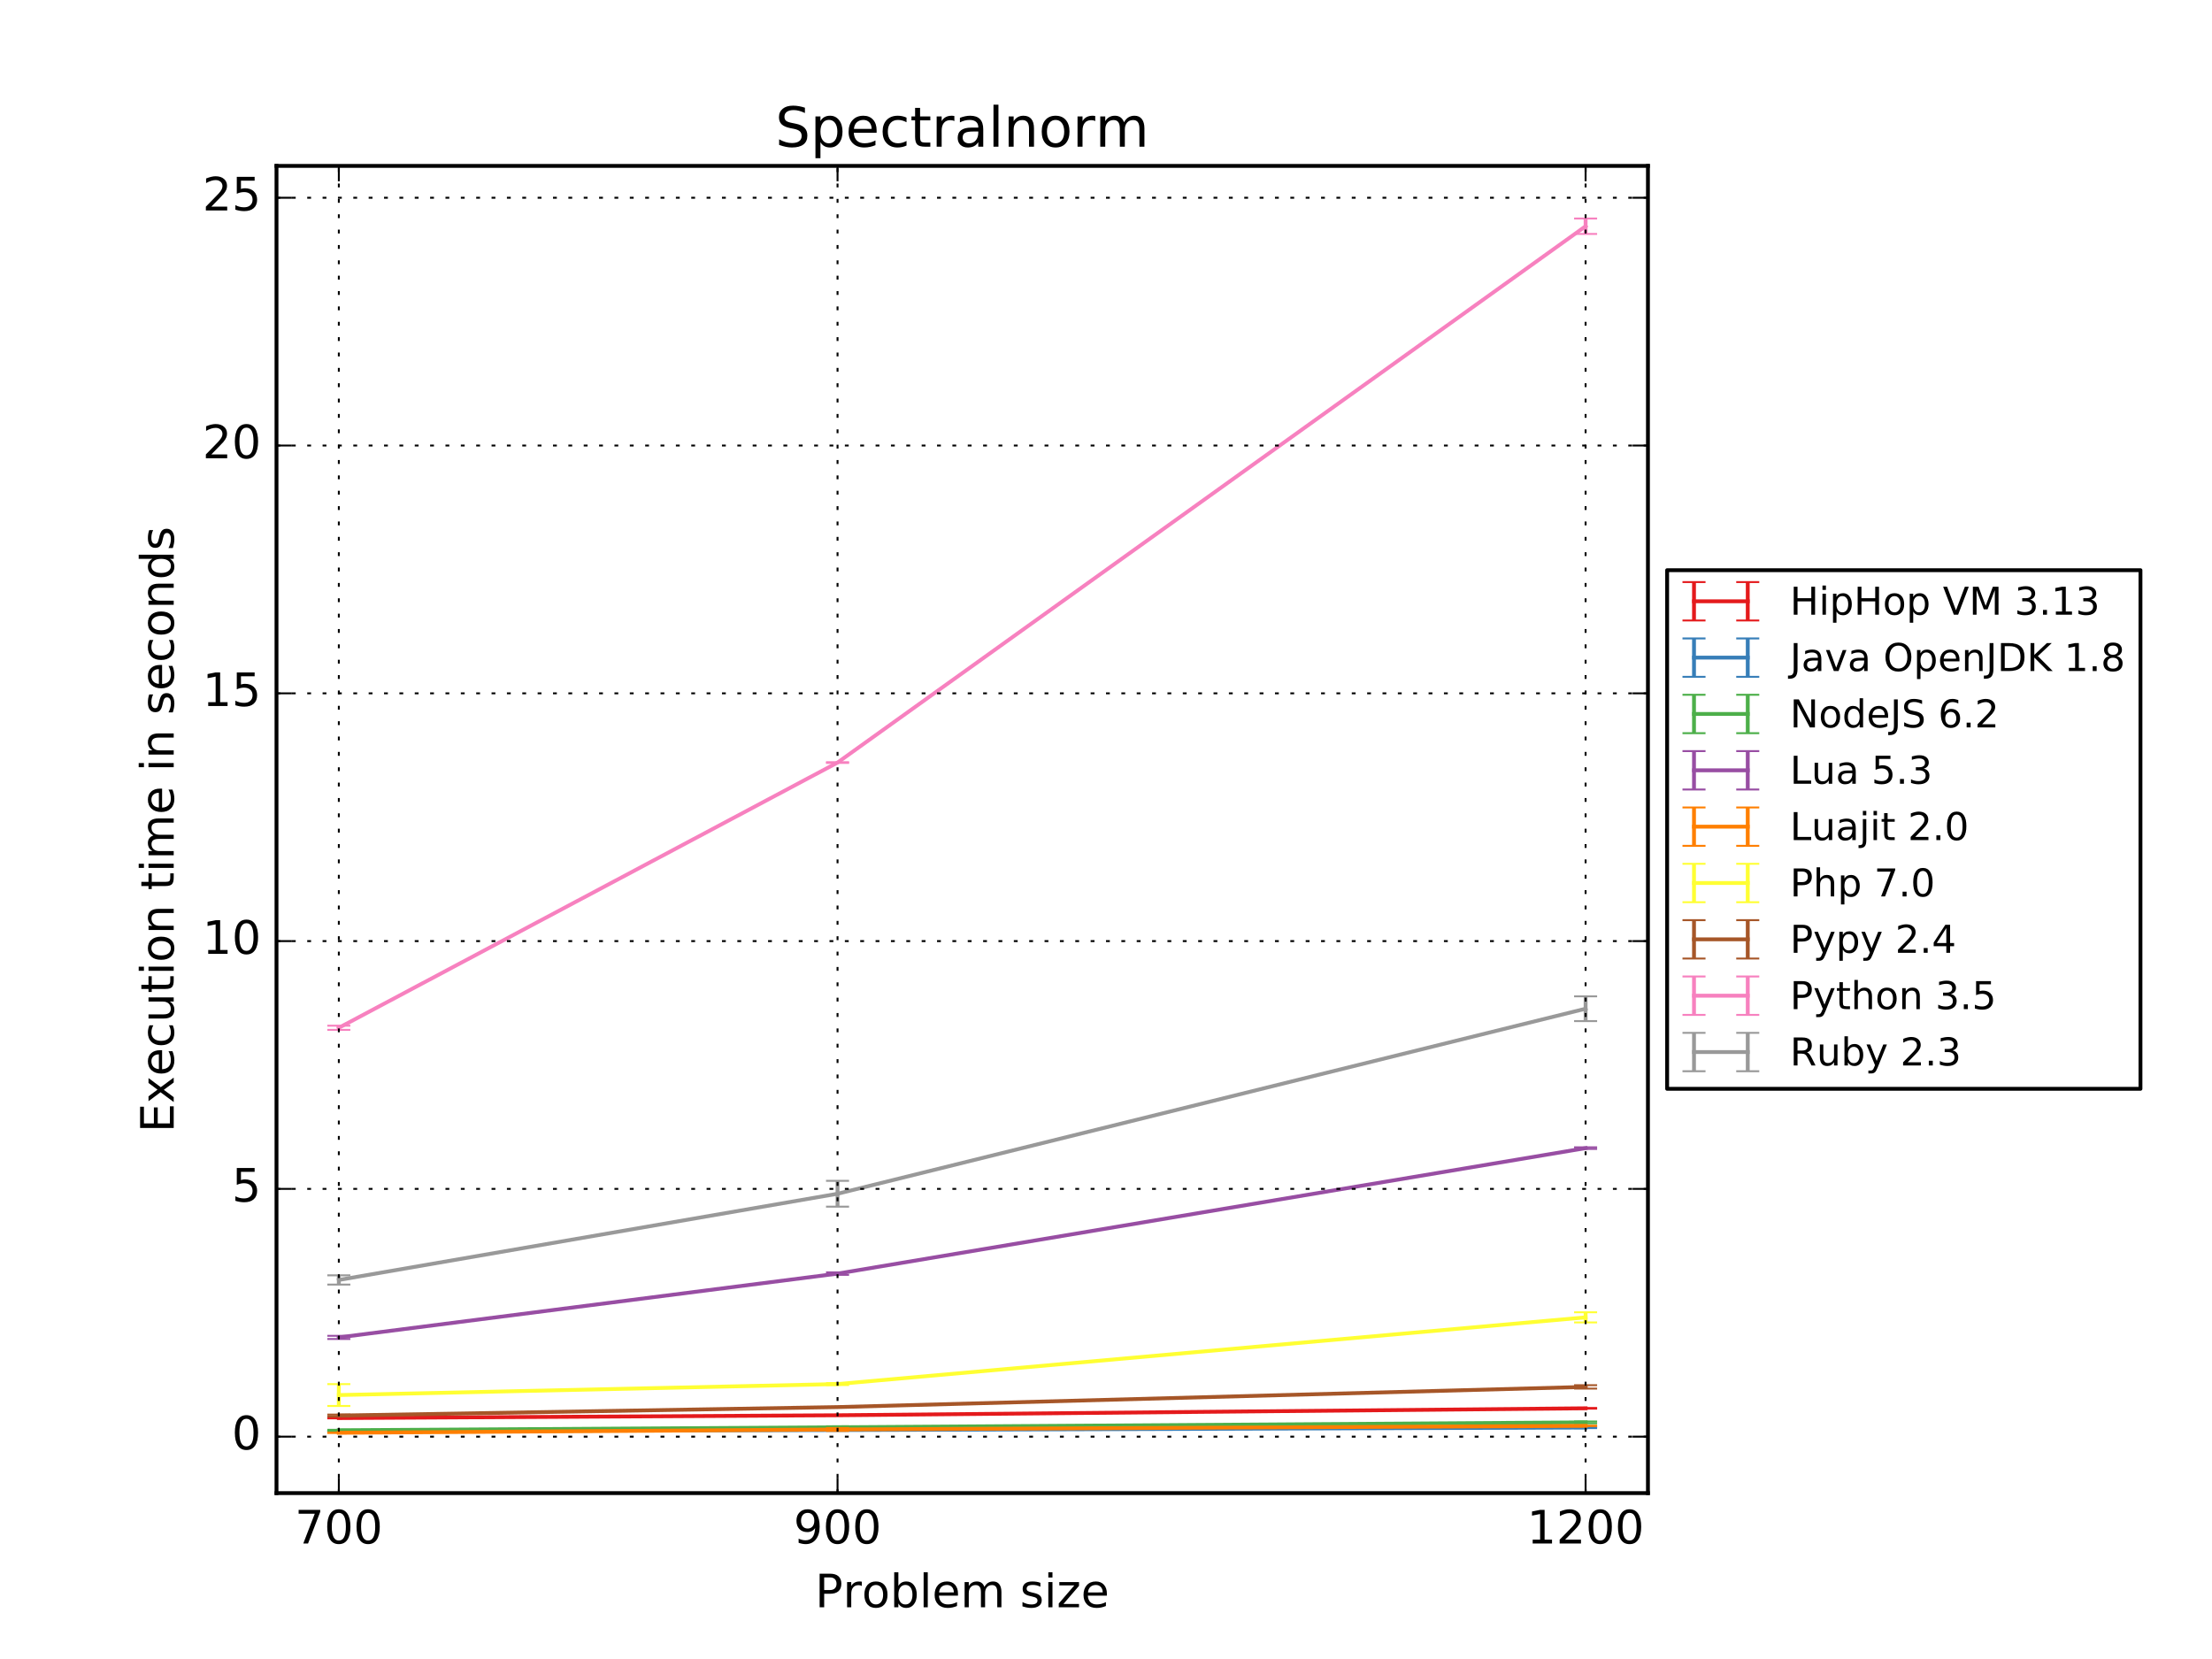 <?xml version="1.0" encoding="utf-8" standalone="no"?>
<!DOCTYPE svg PUBLIC "-//W3C//DTD SVG 1.1//EN"
  "http://www.w3.org/Graphics/SVG/1.1/DTD/svg11.dtd">
<!-- Created with matplotlib (http://matplotlib.org/) -->
<svg height="432pt" version="1.1" viewBox="0 0 576 432" width="576pt" xmlns="http://www.w3.org/2000/svg" xmlns:xlink="http://www.w3.org/1999/xlink">
 <defs>
  <style type="text/css">
*{stroke-linecap:butt;stroke-linejoin:round;stroke-miterlimit:100000;}
  </style>
 </defs>
 <g id="figure_1">
  <g id="patch_1">
   <path d="M 0 432 
L 576 432 
L 576 0 
L 0 0 
z
" style="fill:#ffffff;"/>
  </g>
  <g id="axes_1">
   <g id="patch_2">
    <path d="M 72 388.8 
L 429.12 388.8 
L 429.12 43.2 
L 72 43.2 
z
" style="fill:#ffffff;"/>
   </g>
   <g id="LineCollection_1">
    <path clip-path="url(#pab8bb505fd)" d="M 88.233 369.342 
L 88.233 369.174 
" style="fill:none;stroke:#e41a1c;"/>
    <path clip-path="url(#pab8bb505fd)" d="M 218.095 368.592 
L 218.095 368.466 
" style="fill:none;stroke:#e41a1c;"/>
    <path clip-path="url(#pab8bb505fd)" d="M 412.887 366.8 
L 412.887 366.632 
" style="fill:none;stroke:#e41a1c;"/>
   </g>
   <g id="LineCollection_2">
    <path clip-path="url(#pab8bb505fd)" d="M 88.233 372.723 
L 88.233 372.633 
" style="fill:none;stroke:#377eb8;"/>
    <path clip-path="url(#pab8bb505fd)" d="M 218.095 372.447 
L 218.095 372.311 
" style="fill:none;stroke:#377eb8;"/>
    <path clip-path="url(#pab8bb505fd)" d="M 412.887 371.871 
L 412.887 371.588 
" style="fill:none;stroke:#377eb8;"/>
   </g>
   <g id="LineCollection_3">
    <path clip-path="url(#pab8bb505fd)" d="M 88.233 372.567 
L 88.233 372.311 
" style="fill:none;stroke:#4daf4a;"/>
    <path clip-path="url(#pab8bb505fd)" d="M 218.095 371.923 
L 218.095 371.394 
" style="fill:none;stroke:#4daf4a;"/>
    <path clip-path="url(#pab8bb505fd)" d="M 412.887 370.615 
L 412.887 370.143 
" style="fill:none;stroke:#4daf4a;"/>
   </g>
   <g id="LineCollection_4">
    <path clip-path="url(#pab8bb505fd)" d="M 88.233 348.669 
L 88.233 347.843 
" style="fill:none;stroke:#984ea3;"/>
    <path clip-path="url(#pab8bb505fd)" d="M 218.095 331.976 
L 218.095 331.321 
" style="fill:none;stroke:#984ea3;"/>
    <path clip-path="url(#pab8bb505fd)" d="M 412.887 299.181 
L 412.887 298.755 
" style="fill:none;stroke:#984ea3;"/>
   </g>
   <g id="LineCollection_5">
    <path clip-path="url(#pab8bb505fd)" d="M 88.233 373.123 
L 88.233 373.059 
" style="fill:none;stroke:#ff7f00;"/>
    <path clip-path="url(#pab8bb505fd)" d="M 218.095 372.607 
L 218.095 371.859 
" style="fill:none;stroke:#ff7f00;"/>
    <path clip-path="url(#pab8bb505fd)" d="M 412.887 371.291 
L 412.887 371.291 
" style="fill:none;stroke:#ff7f00;"/>
   </g>
   <g id="LineCollection_6">
    <path clip-path="url(#pab8bb505fd)" d="M 88.233 366.116 
L 88.233 360.421 
" style="fill:none;stroke:#ffff33;"/>
    <path clip-path="url(#pab8bb505fd)" d="M 218.095 360.657 
L 218.095 360.154 
" style="fill:none;stroke:#ffff33;"/>
    <path clip-path="url(#pab8bb505fd)" d="M 412.887 344.356 
L 412.887 341.712 
" style="fill:none;stroke:#ffff33;"/>
   </g>
   <g id="LineCollection_7">
    <path clip-path="url(#pab8bb505fd)" d="M 88.233 368.858 
L 88.233 368.356 
" style="fill:none;stroke:#a65628;"/>
    <path clip-path="url(#pab8bb505fd)" d="M 218.095 366.426 
L 218.095 366.374 
" style="fill:none;stroke:#a65628;"/>
    <path clip-path="url(#pab8bb505fd)" d="M 412.887 361.588 
L 412.887 360.699 
" style="fill:none;stroke:#a65628;"/>
   </g>
   <g id="LineCollection_8">
    <path clip-path="url(#pab8bb505fd)" d="M 88.233 268.18 
L 88.233 267.087 
" style="fill:none;stroke:#f781bf;"/>
    <path clip-path="url(#pab8bb505fd)" d="M 218.095 198.668 
L 218.095 198.475 
" style="fill:none;stroke:#f781bf;"/>
    <path clip-path="url(#pab8bb505fd)" d="M 412.887 60.918 
L 412.887 56.9 
" style="fill:none;stroke:#f781bf;"/>
   </g>
   <g id="LineCollection_9">
    <path clip-path="url(#pab8bb505fd)" d="M 88.233 334.5 
L 88.233 332.087 
" style="fill:none;stroke:#999999;"/>
    <path clip-path="url(#pab8bb505fd)" d="M 218.095 314.214 
L 218.095 307.488 
" style="fill:none;stroke:#999999;"/>
    <path clip-path="url(#pab8bb505fd)" d="M 412.887 265.887 
L 412.887 259.448 
" style="fill:none;stroke:#999999;"/>
   </g>
   <g id="line2d_1">
    <defs>
     <path d="M 3 0 
L -3 -0 
" id="mad6dd27615" style="stroke:#e41a1c;stroke-width:0.5;"/>
    </defs>
    <g clip-path="url(#pab8bb505fd)">
     <use style="fill:#e41a1c;stroke:#e41a1c;stroke-width:0.5;" x="88.233" xlink:href="#mad6dd27615" y="369.342"/>
     <use style="fill:#e41a1c;stroke:#e41a1c;stroke-width:0.5;" x="218.095" xlink:href="#mad6dd27615" y="368.592"/>
     <use style="fill:#e41a1c;stroke:#e41a1c;stroke-width:0.5;" x="412.887" xlink:href="#mad6dd27615" y="366.8"/>
    </g>
   </g>
   <g id="line2d_2">
    <g clip-path="url(#pab8bb505fd)">
     <use style="fill:#e41a1c;stroke:#e41a1c;stroke-width:0.5;" x="88.233" xlink:href="#mad6dd27615" y="369.174"/>
     <use style="fill:#e41a1c;stroke:#e41a1c;stroke-width:0.5;" x="218.095" xlink:href="#mad6dd27615" y="368.466"/>
     <use style="fill:#e41a1c;stroke:#e41a1c;stroke-width:0.5;" x="412.887" xlink:href="#mad6dd27615" y="366.632"/>
    </g>
   </g>
   <g id="line2d_3">
    <path clip-path="url(#pab8bb505fd)" d="M 88.233 369.258 
L 218.095 368.529 
L 412.887 366.716 
" style="fill:none;stroke:#e41a1c;stroke-linecap:square;"/>
   </g>
   <g id="line2d_4">
    <defs>
     <path d="M 3 0 
L -3 -0 
" id="m0fb3b33463" style="stroke:#377eb8;stroke-width:0.5;"/>
    </defs>
    <g clip-path="url(#pab8bb505fd)">
     <use style="fill:#377eb8;stroke:#377eb8;stroke-width:0.5;" x="88.233" xlink:href="#m0fb3b33463" y="372.723"/>
     <use style="fill:#377eb8;stroke:#377eb8;stroke-width:0.5;" x="218.095" xlink:href="#m0fb3b33463" y="372.447"/>
     <use style="fill:#377eb8;stroke:#377eb8;stroke-width:0.5;" x="412.887" xlink:href="#m0fb3b33463" y="371.871"/>
    </g>
   </g>
   <g id="line2d_5">
    <g clip-path="url(#pab8bb505fd)">
     <use style="fill:#377eb8;stroke:#377eb8;stroke-width:0.5;" x="88.233" xlink:href="#m0fb3b33463" y="372.633"/>
     <use style="fill:#377eb8;stroke:#377eb8;stroke-width:0.5;" x="218.095" xlink:href="#m0fb3b33463" y="372.311"/>
     <use style="fill:#377eb8;stroke:#377eb8;stroke-width:0.5;" x="412.887" xlink:href="#m0fb3b33463" y="371.588"/>
    </g>
   </g>
   <g id="line2d_6">
    <path clip-path="url(#pab8bb505fd)" d="M 88.233 372.678 
L 218.095 372.379 
L 412.887 371.729 
" style="fill:none;stroke:#377eb8;stroke-linecap:square;"/>
   </g>
   <g id="line2d_7">
    <defs>
     <path d="M 3 0 
L -3 -0 
" id="mb56106e858" style="stroke:#4daf4a;stroke-width:0.5;"/>
    </defs>
    <g clip-path="url(#pab8bb505fd)">
     <use style="fill:#4daf4a;stroke:#4daf4a;stroke-width:0.5;" x="88.233" xlink:href="#mb56106e858" y="372.567"/>
     <use style="fill:#4daf4a;stroke:#4daf4a;stroke-width:0.5;" x="218.095" xlink:href="#mb56106e858" y="371.923"/>
     <use style="fill:#4daf4a;stroke:#4daf4a;stroke-width:0.5;" x="412.887" xlink:href="#mb56106e858" y="370.615"/>
    </g>
   </g>
   <g id="line2d_8">
    <g clip-path="url(#pab8bb505fd)">
     <use style="fill:#4daf4a;stroke:#4daf4a;stroke-width:0.5;" x="88.233" xlink:href="#mb56106e858" y="372.311"/>
     <use style="fill:#4daf4a;stroke:#4daf4a;stroke-width:0.5;" x="218.095" xlink:href="#mb56106e858" y="371.394"/>
     <use style="fill:#4daf4a;stroke:#4daf4a;stroke-width:0.5;" x="412.887" xlink:href="#mb56106e858" y="370.143"/>
    </g>
   </g>
   <g id="line2d_9">
    <path clip-path="url(#pab8bb505fd)" d="M 88.233 372.439 
L 218.095 371.659 
L 412.887 370.379 
" style="fill:none;stroke:#4daf4a;stroke-linecap:square;"/>
   </g>
   <g id="line2d_10">
    <defs>
     <path d="M 3 0 
L -3 -0 
" id="m3d35cca292" style="stroke:#984ea3;stroke-width:0.5;"/>
    </defs>
    <g clip-path="url(#pab8bb505fd)">
     <use style="fill:#984ea3;stroke:#984ea3;stroke-width:0.5;" x="88.233" xlink:href="#m3d35cca292" y="348.669"/>
     <use style="fill:#984ea3;stroke:#984ea3;stroke-width:0.5;" x="218.095" xlink:href="#m3d35cca292" y="331.976"/>
     <use style="fill:#984ea3;stroke:#984ea3;stroke-width:0.5;" x="412.887" xlink:href="#m3d35cca292" y="299.181"/>
    </g>
   </g>
   <g id="line2d_11">
    <g clip-path="url(#pab8bb505fd)">
     <use style="fill:#984ea3;stroke:#984ea3;stroke-width:0.5;" x="88.233" xlink:href="#m3d35cca292" y="347.843"/>
     <use style="fill:#984ea3;stroke:#984ea3;stroke-width:0.5;" x="218.095" xlink:href="#m3d35cca292" y="331.321"/>
     <use style="fill:#984ea3;stroke:#984ea3;stroke-width:0.5;" x="412.887" xlink:href="#m3d35cca292" y="298.755"/>
    </g>
   </g>
   <g id="line2d_12">
    <path clip-path="url(#pab8bb505fd)" d="M 88.233 348.256 
L 218.095 331.648 
L 412.887 298.968 
" style="fill:none;stroke:#984ea3;stroke-linecap:square;"/>
   </g>
   <g id="line2d_13">
    <defs>
     <path d="M 3 0 
L -3 -0 
" id="m40d0836b7d" style="stroke:#ff7f00;stroke-width:0.5;"/>
    </defs>
    <g clip-path="url(#pab8bb505fd)">
     <use style="fill:#ff7f00;stroke:#ff7f00;stroke-width:0.5;" x="88.233" xlink:href="#m40d0836b7d" y="373.123"/>
     <use style="fill:#ff7f00;stroke:#ff7f00;stroke-width:0.5;" x="218.095" xlink:href="#m40d0836b7d" y="372.607"/>
     <use style="fill:#ff7f00;stroke:#ff7f00;stroke-width:0.5;" x="412.887" xlink:href="#m40d0836b7d" y="371.291"/>
    </g>
   </g>
   <g id="line2d_14">
    <g clip-path="url(#pab8bb505fd)">
     <use style="fill:#ff7f00;stroke:#ff7f00;stroke-width:0.5;" x="88.233" xlink:href="#m40d0836b7d" y="373.059"/>
     <use style="fill:#ff7f00;stroke:#ff7f00;stroke-width:0.5;" x="218.095" xlink:href="#m40d0836b7d" y="371.859"/>
     <use style="fill:#ff7f00;stroke:#ff7f00;stroke-width:0.5;" x="412.887" xlink:href="#m40d0836b7d" y="371.291"/>
    </g>
   </g>
   <g id="line2d_15">
    <path clip-path="url(#pab8bb505fd)" d="M 88.233 373.091 
L 218.095 372.233 
L 412.887 371.291 
" style="fill:none;stroke:#ff7f00;stroke-linecap:square;"/>
   </g>
   <g id="line2d_16">
    <defs>
     <path d="M 3 0 
L -3 -0 
" id="mb35ec2c756" style="stroke:#ffff33;stroke-width:0.5;"/>
    </defs>
    <g clip-path="url(#pab8bb505fd)">
     <use style="fill:#ffff33;stroke:#ffff33;stroke-width:0.5;" x="88.233" xlink:href="#mb35ec2c756" y="366.116"/>
     <use style="fill:#ffff33;stroke:#ffff33;stroke-width:0.5;" x="218.095" xlink:href="#mb35ec2c756" y="360.657"/>
     <use style="fill:#ffff33;stroke:#ffff33;stroke-width:0.5;" x="412.887" xlink:href="#mb35ec2c756" y="344.356"/>
    </g>
   </g>
   <g id="line2d_17">
    <g clip-path="url(#pab8bb505fd)">
     <use style="fill:#ffff33;stroke:#ffff33;stroke-width:0.5;" x="88.233" xlink:href="#mb35ec2c756" y="360.421"/>
     <use style="fill:#ffff33;stroke:#ffff33;stroke-width:0.5;" x="218.095" xlink:href="#mb35ec2c756" y="360.154"/>
     <use style="fill:#ffff33;stroke:#ffff33;stroke-width:0.5;" x="412.887" xlink:href="#mb35ec2c756" y="341.712"/>
    </g>
   </g>
   <g id="line2d_18">
    <path clip-path="url(#pab8bb505fd)" d="M 88.233 363.268 
L 218.095 360.406 
L 412.887 343.034 
" style="fill:none;stroke:#ffff33;stroke-linecap:square;"/>
   </g>
   <g id="line2d_19">
    <defs>
     <path d="M 3 0 
L -3 -0 
" id="m1dffd429c1" style="stroke:#a65628;stroke-width:0.5;"/>
    </defs>
    <g clip-path="url(#pab8bb505fd)">
     <use style="fill:#a65628;stroke:#a65628;stroke-width:0.5;" x="88.233" xlink:href="#m1dffd429c1" y="368.858"/>
     <use style="fill:#a65628;stroke:#a65628;stroke-width:0.5;" x="218.095" xlink:href="#m1dffd429c1" y="366.426"/>
     <use style="fill:#a65628;stroke:#a65628;stroke-width:0.5;" x="412.887" xlink:href="#m1dffd429c1" y="361.588"/>
    </g>
   </g>
   <g id="line2d_20">
    <g clip-path="url(#pab8bb505fd)">
     <use style="fill:#a65628;stroke:#a65628;stroke-width:0.5;" x="88.233" xlink:href="#m1dffd429c1" y="368.356"/>
     <use style="fill:#a65628;stroke:#a65628;stroke-width:0.5;" x="218.095" xlink:href="#m1dffd429c1" y="366.374"/>
     <use style="fill:#a65628;stroke:#a65628;stroke-width:0.5;" x="412.887" xlink:href="#m1dffd429c1" y="360.699"/>
    </g>
   </g>
   <g id="line2d_21">
    <path clip-path="url(#pab8bb505fd)" d="M 88.233 368.607 
L 218.095 366.4 
L 412.887 361.144 
" style="fill:none;stroke:#a65628;stroke-linecap:square;"/>
   </g>
   <g id="line2d_22">
    <defs>
     <path d="M 3 0 
L -3 -0 
" id="mb8720e22b6" style="stroke:#f781bf;stroke-width:0.5;"/>
    </defs>
    <g clip-path="url(#pab8bb505fd)">
     <use style="fill:#f781bf;stroke:#f781bf;stroke-width:0.5;" x="88.233" xlink:href="#mb8720e22b6" y="268.18"/>
     <use style="fill:#f781bf;stroke:#f781bf;stroke-width:0.5;" x="218.095" xlink:href="#mb8720e22b6" y="198.668"/>
     <use style="fill:#f781bf;stroke:#f781bf;stroke-width:0.5;" x="412.887" xlink:href="#mb8720e22b6" y="60.918"/>
    </g>
   </g>
   <g id="line2d_23">
    <g clip-path="url(#pab8bb505fd)">
     <use style="fill:#f781bf;stroke:#f781bf;stroke-width:0.5;" x="88.233" xlink:href="#mb8720e22b6" y="267.087"/>
     <use style="fill:#f781bf;stroke:#f781bf;stroke-width:0.5;" x="218.095" xlink:href="#mb8720e22b6" y="198.475"/>
     <use style="fill:#f781bf;stroke:#f781bf;stroke-width:0.5;" x="412.887" xlink:href="#mb8720e22b6" y="56.9"/>
    </g>
   </g>
   <g id="line2d_24">
    <path clip-path="url(#pab8bb505fd)" d="M 88.233 267.634 
L 218.095 198.572 
L 412.887 58.909 
" style="fill:none;stroke:#f781bf;stroke-linecap:square;"/>
   </g>
   <g id="line2d_25">
    <defs>
     <path d="M 3 0 
L -3 -0 
" id="m67e0776dfe" style="stroke:#999999;stroke-width:0.5;"/>
    </defs>
    <g clip-path="url(#pab8bb505fd)">
     <use style="fill:#999999;stroke:#999999;stroke-width:0.5;" x="88.233" xlink:href="#m67e0776dfe" y="334.5"/>
     <use style="fill:#999999;stroke:#999999;stroke-width:0.5;" x="218.095" xlink:href="#m67e0776dfe" y="314.214"/>
     <use style="fill:#999999;stroke:#999999;stroke-width:0.5;" x="412.887" xlink:href="#m67e0776dfe" y="265.887"/>
    </g>
   </g>
   <g id="line2d_26">
    <g clip-path="url(#pab8bb505fd)">
     <use style="fill:#999999;stroke:#999999;stroke-width:0.5;" x="88.233" xlink:href="#m67e0776dfe" y="332.087"/>
     <use style="fill:#999999;stroke:#999999;stroke-width:0.5;" x="218.095" xlink:href="#m67e0776dfe" y="307.488"/>
     <use style="fill:#999999;stroke:#999999;stroke-width:0.5;" x="412.887" xlink:href="#m67e0776dfe" y="259.448"/>
    </g>
   </g>
   <g id="line2d_27">
    <path clip-path="url(#pab8bb505fd)" d="M 88.233 333.294 
L 218.095 310.851 
L 412.887 262.668 
" style="fill:none;stroke:#999999;stroke-linecap:square;"/>
   </g>
   <g id="patch_3">
    <path d="M 72 388.8 
L 72 43.2 
" style="fill:none;stroke:#000000;stroke-linecap:square;stroke-linejoin:miter;"/>
   </g>
   <g id="patch_4">
    <path d="M 429.12 388.8 
L 429.12 43.2 
" style="fill:none;stroke:#000000;stroke-linecap:square;stroke-linejoin:miter;"/>
   </g>
   <g id="patch_5">
    <path d="M 72 388.8 
L 429.12 388.8 
" style="fill:none;stroke:#000000;stroke-linecap:square;stroke-linejoin:miter;"/>
   </g>
   <g id="patch_6">
    <path d="M 72 43.2 
L 429.12 43.2 
" style="fill:none;stroke:#000000;stroke-linecap:square;stroke-linejoin:miter;"/>
   </g>
   <g id="matplotlib.axis_1">
    <g id="xtick_1">
     <g id="line2d_28">
      <path clip-path="url(#pab8bb505fd)" d="M 88.233 388.8 
L 88.233 43.2 
" style="fill:none;stroke:#000000;stroke-dasharray:1,3;stroke-dashoffset:0.0;stroke-width:0.5;"/>
     </g>
     <g id="line2d_29">
      <defs>
       <path d="M 0 0 
L 0 -4 
" id="mc01452a1c1" style="stroke:#000000;stroke-width:0.5;"/>
      </defs>
      <g>
       <use style="stroke:#000000;stroke-width:0.5;" x="88.233" xlink:href="#mc01452a1c1" y="388.8"/>
      </g>
     </g>
     <g id="line2d_30">
      <defs>
       <path d="M 0 0 
L 0 4 
" id="m2645c36eb5" style="stroke:#000000;stroke-width:0.5;"/>
      </defs>
      <g>
       <use style="stroke:#000000;stroke-width:0.5;" x="88.233" xlink:href="#m2645c36eb5" y="43.2"/>
      </g>
     </g>
     <g id="text_1">
      <!-- 700 -->
      <defs>
       <path d="M 31.781 66.406 
Q 24.172 66.406 20.328 58.906 
Q 16.5 51.422 16.5 36.375 
Q 16.5 21.391 20.328 13.891 
Q 24.172 6.391 31.781 6.391 
Q 39.453 6.391 43.281 13.891 
Q 47.125 21.391 47.125 36.375 
Q 47.125 51.422 43.281 58.906 
Q 39.453 66.406 31.781 66.406 
M 31.781 74.219 
Q 44.047 74.219 50.516 64.516 
Q 56.984 54.828 56.984 36.375 
Q 56.984 17.969 50.516 8.266 
Q 44.047 -1.422 31.781 -1.422 
Q 19.531 -1.422 13.062 8.266 
Q 6.594 17.969 6.594 36.375 
Q 6.594 54.828 13.062 64.516 
Q 19.531 74.219 31.781 74.219 
" id="BitstreamVeraSans-Roman-30"/>
       <path d="M 8.203 72.906 
L 55.078 72.906 
L 55.078 68.703 
L 28.609 0 
L 18.312 0 
L 43.219 64.594 
L 8.203 64.594 
z
" id="BitstreamVeraSans-Roman-37"/>
      </defs>
      <g transform="translate(76.78 401.918)scale(0.12 -0.12)">
       <use xlink:href="#BitstreamVeraSans-Roman-37"/>
       <use x="63.623" xlink:href="#BitstreamVeraSans-Roman-30"/>
       <use x="127.246" xlink:href="#BitstreamVeraSans-Roman-30"/>
      </g>
     </g>
    </g>
    <g id="xtick_2">
     <g id="line2d_31">
      <path clip-path="url(#pab8bb505fd)" d="M 218.095 388.8 
L 218.095 43.2 
" style="fill:none;stroke:#000000;stroke-dasharray:1,3;stroke-dashoffset:0.0;stroke-width:0.5;"/>
     </g>
     <g id="line2d_32">
      <g>
       <use style="stroke:#000000;stroke-width:0.5;" x="218.095" xlink:href="#mc01452a1c1" y="388.8"/>
      </g>
     </g>
     <g id="line2d_33">
      <g>
       <use style="stroke:#000000;stroke-width:0.5;" x="218.095" xlink:href="#m2645c36eb5" y="43.2"/>
      </g>
     </g>
     <g id="text_2">
      <!-- 900 -->
      <defs>
       <path d="M 10.984 1.516 
L 10.984 10.5 
Q 14.703 8.734 18.5 7.812 
Q 22.312 6.891 25.984 6.891 
Q 35.75 6.891 40.891 13.453 
Q 46.047 20.016 46.781 33.406 
Q 43.953 29.203 39.594 26.953 
Q 35.25 24.703 29.984 24.703 
Q 19.047 24.703 12.672 31.312 
Q 6.297 37.938 6.297 49.422 
Q 6.297 60.641 12.938 67.422 
Q 19.578 74.219 30.609 74.219 
Q 43.266 74.219 49.922 64.516 
Q 56.594 54.828 56.594 36.375 
Q 56.594 19.141 48.406 8.859 
Q 40.234 -1.422 26.422 -1.422 
Q 22.703 -1.422 18.891 -0.688 
Q 15.094 0.047 10.984 1.516 
M 30.609 32.422 
Q 37.25 32.422 41.125 36.953 
Q 45.016 41.5 45.016 49.422 
Q 45.016 57.281 41.125 61.844 
Q 37.25 66.406 30.609 66.406 
Q 23.969 66.406 20.094 61.844 
Q 16.219 57.281 16.219 49.422 
Q 16.219 41.5 20.094 36.953 
Q 23.969 32.422 30.609 32.422 
" id="BitstreamVeraSans-Roman-39"/>
      </defs>
      <g transform="translate(206.642 401.918)scale(0.12 -0.12)">
       <use xlink:href="#BitstreamVeraSans-Roman-39"/>
       <use x="63.623" xlink:href="#BitstreamVeraSans-Roman-30"/>
       <use x="127.246" xlink:href="#BitstreamVeraSans-Roman-30"/>
      </g>
     </g>
    </g>
    <g id="xtick_3">
     <g id="line2d_34">
      <path clip-path="url(#pab8bb505fd)" d="M 412.887 388.8 
L 412.887 43.2 
" style="fill:none;stroke:#000000;stroke-dasharray:1,3;stroke-dashoffset:0.0;stroke-width:0.5;"/>
     </g>
     <g id="line2d_35">
      <g>
       <use style="stroke:#000000;stroke-width:0.5;" x="412.887" xlink:href="#mc01452a1c1" y="388.8"/>
      </g>
     </g>
     <g id="line2d_36">
      <g>
       <use style="stroke:#000000;stroke-width:0.5;" x="412.887" xlink:href="#m2645c36eb5" y="43.2"/>
      </g>
     </g>
     <g id="text_3">
      <!-- 1200 -->
      <defs>
       <path d="M 12.406 8.297 
L 28.516 8.297 
L 28.516 63.922 
L 10.984 60.406 
L 10.984 69.391 
L 28.422 72.906 
L 38.281 72.906 
L 38.281 8.297 
L 54.391 8.297 
L 54.391 0 
L 12.406 0 
z
" id="BitstreamVeraSans-Roman-31"/>
       <path d="M 19.188 8.297 
L 53.609 8.297 
L 53.609 0 
L 7.328 0 
L 7.328 8.297 
Q 12.938 14.109 22.625 23.891 
Q 32.328 33.688 34.812 36.531 
Q 39.547 41.844 41.422 45.531 
Q 43.312 49.219 43.312 52.781 
Q 43.312 58.594 39.234 62.25 
Q 35.156 65.922 28.609 65.922 
Q 23.969 65.922 18.812 64.312 
Q 13.672 62.703 7.812 59.422 
L 7.812 69.391 
Q 13.766 71.781 18.938 73 
Q 24.125 74.219 28.422 74.219 
Q 39.75 74.219 46.484 68.547 
Q 53.219 62.891 53.219 53.422 
Q 53.219 48.922 51.531 44.891 
Q 49.859 40.875 45.406 35.406 
Q 44.188 33.984 37.641 27.219 
Q 31.109 20.453 19.188 8.297 
" id="BitstreamVeraSans-Roman-32"/>
      </defs>
      <g transform="translate(397.617 401.918)scale(0.12 -0.12)">
       <use xlink:href="#BitstreamVeraSans-Roman-31"/>
       <use x="63.623" xlink:href="#BitstreamVeraSans-Roman-32"/>
       <use x="127.246" xlink:href="#BitstreamVeraSans-Roman-30"/>
       <use x="190.869" xlink:href="#BitstreamVeraSans-Roman-30"/>
      </g>
     </g>
    </g>
    <g id="text_4">
     <!-- Problem size -->
     <defs>
      <path id="BitstreamVeraSans-Roman-20"/>
      <path d="M 9.422 75.984 
L 18.406 75.984 
L 18.406 0 
L 9.422 0 
z
" id="BitstreamVeraSans-Roman-6c"/>
      <path d="M 48.688 27.297 
Q 48.688 37.203 44.609 42.844 
Q 40.531 48.484 33.406 48.484 
Q 26.266 48.484 22.188 42.844 
Q 18.109 37.203 18.109 27.297 
Q 18.109 17.391 22.188 11.75 
Q 26.266 6.109 33.406 6.109 
Q 40.531 6.109 44.609 11.75 
Q 48.688 17.391 48.688 27.297 
M 18.109 46.391 
Q 20.953 51.266 25.266 53.625 
Q 29.594 56 35.594 56 
Q 45.562 56 51.781 48.094 
Q 58.016 40.188 58.016 27.297 
Q 58.016 14.406 51.781 6.484 
Q 45.562 -1.422 35.594 -1.422 
Q 29.594 -1.422 25.266 0.953 
Q 20.953 3.328 18.109 8.203 
L 18.109 0 
L 9.078 0 
L 9.078 75.984 
L 18.109 75.984 
z
" id="BitstreamVeraSans-Roman-62"/>
      <path d="M 9.422 54.688 
L 18.406 54.688 
L 18.406 0 
L 9.422 0 
z
M 9.422 75.984 
L 18.406 75.984 
L 18.406 64.594 
L 9.422 64.594 
z
" id="BitstreamVeraSans-Roman-69"/>
      <path d="M 41.109 46.297 
Q 39.594 47.172 37.812 47.578 
Q 36.031 48 33.891 48 
Q 26.266 48 22.188 43.047 
Q 18.109 38.094 18.109 28.812 
L 18.109 0 
L 9.078 0 
L 9.078 54.688 
L 18.109 54.688 
L 18.109 46.188 
Q 20.953 51.172 25.484 53.578 
Q 30.031 56 36.531 56 
Q 37.453 56 38.578 55.875 
Q 39.703 55.766 41.062 55.516 
z
" id="BitstreamVeraSans-Roman-72"/>
      <path d="M 52 44.188 
Q 55.375 50.25 60.062 53.125 
Q 64.75 56 71.094 56 
Q 79.641 56 84.281 50.016 
Q 88.922 44.047 88.922 33.016 
L 88.922 0 
L 79.891 0 
L 79.891 32.719 
Q 79.891 40.578 77.094 44.375 
Q 74.312 48.188 68.609 48.188 
Q 61.625 48.188 57.562 43.547 
Q 53.516 38.922 53.516 30.906 
L 53.516 0 
L 44.484 0 
L 44.484 32.719 
Q 44.484 40.625 41.703 44.406 
Q 38.922 48.188 33.109 48.188 
Q 26.219 48.188 22.156 43.531 
Q 18.109 38.875 18.109 30.906 
L 18.109 0 
L 9.078 0 
L 9.078 54.688 
L 18.109 54.688 
L 18.109 46.188 
Q 21.188 51.219 25.484 53.609 
Q 29.781 56 35.688 56 
Q 41.656 56 45.828 52.969 
Q 50 49.953 52 44.188 
" id="BitstreamVeraSans-Roman-6d"/>
      <path d="M 56.203 29.594 
L 56.203 25.203 
L 14.891 25.203 
Q 15.484 15.922 20.484 11.062 
Q 25.484 6.203 34.422 6.203 
Q 39.594 6.203 44.453 7.469 
Q 49.312 8.734 54.109 11.281 
L 54.109 2.781 
Q 49.266 0.734 44.188 -0.344 
Q 39.109 -1.422 33.891 -1.422 
Q 20.797 -1.422 13.156 6.188 
Q 5.516 13.812 5.516 26.812 
Q 5.516 40.234 12.766 48.109 
Q 20.016 56 32.328 56 
Q 43.359 56 49.781 48.891 
Q 56.203 41.797 56.203 29.594 
M 47.219 32.234 
Q 47.125 39.594 43.094 43.984 
Q 39.062 48.391 32.422 48.391 
Q 24.906 48.391 20.391 44.141 
Q 15.875 39.891 15.188 32.172 
z
" id="BitstreamVeraSans-Roman-65"/>
      <path d="M 5.516 54.688 
L 48.188 54.688 
L 48.188 46.484 
L 14.406 7.172 
L 48.188 7.172 
L 48.188 0 
L 4.297 0 
L 4.297 8.203 
L 38.094 47.516 
L 5.516 47.516 
z
" id="BitstreamVeraSans-Roman-7a"/>
      <path d="M 19.672 64.797 
L 19.672 37.406 
L 32.078 37.406 
Q 38.969 37.406 42.719 40.969 
Q 46.484 44.531 46.484 51.125 
Q 46.484 57.672 42.719 61.234 
Q 38.969 64.797 32.078 64.797 
z
M 9.812 72.906 
L 32.078 72.906 
Q 44.344 72.906 50.609 67.359 
Q 56.891 61.812 56.891 51.125 
Q 56.891 40.328 50.609 34.812 
Q 44.344 29.297 32.078 29.297 
L 19.672 29.297 
L 19.672 0 
L 9.812 0 
z
" id="BitstreamVeraSans-Roman-50"/>
      <path d="M 30.609 48.391 
Q 23.391 48.391 19.188 42.75 
Q 14.984 37.109 14.984 27.297 
Q 14.984 17.484 19.156 11.844 
Q 23.344 6.203 30.609 6.203 
Q 37.797 6.203 41.984 11.859 
Q 46.188 17.531 46.188 27.297 
Q 46.188 37.016 41.984 42.703 
Q 37.797 48.391 30.609 48.391 
M 30.609 56 
Q 42.328 56 49.016 48.375 
Q 55.719 40.766 55.719 27.297 
Q 55.719 13.875 49.016 6.219 
Q 42.328 -1.422 30.609 -1.422 
Q 18.844 -1.422 12.172 6.219 
Q 5.516 13.875 5.516 27.297 
Q 5.516 40.766 12.172 48.375 
Q 18.844 56 30.609 56 
" id="BitstreamVeraSans-Roman-6f"/>
      <path d="M 44.281 53.078 
L 44.281 44.578 
Q 40.484 46.531 36.375 47.5 
Q 32.281 48.484 27.875 48.484 
Q 21.188 48.484 17.844 46.438 
Q 14.5 44.391 14.5 40.281 
Q 14.5 37.156 16.891 35.375 
Q 19.281 33.594 26.516 31.984 
L 29.594 31.297 
Q 39.156 29.25 43.188 25.516 
Q 47.219 21.781 47.219 15.094 
Q 47.219 7.469 41.188 3.016 
Q 35.156 -1.422 24.609 -1.422 
Q 20.219 -1.422 15.453 -0.562 
Q 10.688 0.297 5.422 2 
L 5.422 11.281 
Q 10.406 8.688 15.234 7.391 
Q 20.062 6.109 24.812 6.109 
Q 31.156 6.109 34.562 8.281 
Q 37.984 10.453 37.984 14.406 
Q 37.984 18.062 35.516 20.016 
Q 33.062 21.969 24.703 23.781 
L 21.578 24.516 
Q 13.234 26.266 9.516 29.906 
Q 5.812 33.547 5.812 39.891 
Q 5.812 47.609 11.281 51.797 
Q 16.75 56 26.812 56 
Q 31.781 56 36.172 55.266 
Q 40.578 54.547 44.281 53.078 
" id="BitstreamVeraSans-Roman-73"/>
     </defs>
     <g transform="translate(212.255 418.532)scale(0.12 -0.12)">
      <use xlink:href="#BitstreamVeraSans-Roman-50"/>
      <use x="60.287" xlink:href="#BitstreamVeraSans-Roman-72"/>
      <use x="101.369" xlink:href="#BitstreamVeraSans-Roman-6f"/>
      <use x="162.551" xlink:href="#BitstreamVeraSans-Roman-62"/>
      <use x="226.027" xlink:href="#BitstreamVeraSans-Roman-6c"/>
      <use x="253.811" xlink:href="#BitstreamVeraSans-Roman-65"/>
      <use x="315.334" xlink:href="#BitstreamVeraSans-Roman-6d"/>
      <use x="412.746" xlink:href="#BitstreamVeraSans-Roman-20"/>
      <use x="444.533" xlink:href="#BitstreamVeraSans-Roman-73"/>
      <use x="496.633" xlink:href="#BitstreamVeraSans-Roman-69"/>
      <use x="524.416" xlink:href="#BitstreamVeraSans-Roman-7a"/>
      <use x="576.906" xlink:href="#BitstreamVeraSans-Roman-65"/>
     </g>
    </g>
   </g>
   <g id="matplotlib.axis_2">
    <g id="ytick_1">
     <g id="line2d_37">
      <path clip-path="url(#pab8bb505fd)" d="M 72 374.104 
L 429.12 374.104 
" style="fill:none;stroke:#000000;stroke-dasharray:1,3;stroke-dashoffset:0.0;stroke-width:0.5;"/>
     </g>
     <g id="line2d_38">
      <defs>
       <path d="M 0 0 
L 4 0 
" id="med35135f07" style="stroke:#000000;stroke-width:0.5;"/>
      </defs>
      <g>
       <use style="stroke:#000000;stroke-width:0.5;" x="72.0" xlink:href="#med35135f07" y="374.104"/>
      </g>
     </g>
     <g id="line2d_39">
      <defs>
       <path d="M 0 0 
L -4 0 
" id="m81a0bba4c4" style="stroke:#000000;stroke-width:0.5;"/>
      </defs>
      <g>
       <use style="stroke:#000000;stroke-width:0.5;" x="429.12" xlink:href="#m81a0bba4c4" y="374.104"/>
      </g>
     </g>
     <g id="text_5">
      <!-- 0 -->
      <g transform="translate(60.365 377.415)scale(0.12 -0.12)">
       <use xlink:href="#BitstreamVeraSans-Roman-30"/>
      </g>
     </g>
    </g>
    <g id="ytick_2">
     <g id="line2d_40">
      <path clip-path="url(#pab8bb505fd)" d="M 72 309.582 
L 429.12 309.582 
" style="fill:none;stroke:#000000;stroke-dasharray:1,3;stroke-dashoffset:0.0;stroke-width:0.5;"/>
     </g>
     <g id="line2d_41">
      <g>
       <use style="stroke:#000000;stroke-width:0.5;" x="72.0" xlink:href="#med35135f07" y="309.582"/>
      </g>
     </g>
     <g id="line2d_42">
      <g>
       <use style="stroke:#000000;stroke-width:0.5;" x="429.12" xlink:href="#m81a0bba4c4" y="309.582"/>
      </g>
     </g>
     <g id="text_6">
      <!-- 5 -->
      <defs>
       <path d="M 10.797 72.906 
L 49.516 72.906 
L 49.516 64.594 
L 19.828 64.594 
L 19.828 46.734 
Q 21.969 47.469 24.109 47.828 
Q 26.266 48.188 28.422 48.188 
Q 40.625 48.188 47.75 41.5 
Q 54.891 34.812 54.891 23.391 
Q 54.891 11.625 47.562 5.094 
Q 40.234 -1.422 26.906 -1.422 
Q 22.312 -1.422 17.547 -0.641 
Q 12.797 0.141 7.719 1.703 
L 7.719 11.625 
Q 12.109 9.234 16.797 8.062 
Q 21.484 6.891 26.703 6.891 
Q 35.156 6.891 40.078 11.328 
Q 45.016 15.766 45.016 23.391 
Q 45.016 31 40.078 35.438 
Q 35.156 39.891 26.703 39.891 
Q 22.75 39.891 18.812 39.016 
Q 14.891 38.141 10.797 36.281 
z
" id="BitstreamVeraSans-Roman-35"/>
      </defs>
      <g transform="translate(60.365 312.893)scale(0.12 -0.12)">
       <use xlink:href="#BitstreamVeraSans-Roman-35"/>
      </g>
     </g>
    </g>
    <g id="ytick_3">
     <g id="line2d_43">
      <path clip-path="url(#pab8bb505fd)" d="M 72 245.06 
L 429.12 245.06 
" style="fill:none;stroke:#000000;stroke-dasharray:1,3;stroke-dashoffset:0.0;stroke-width:0.5;"/>
     </g>
     <g id="line2d_44">
      <g>
       <use style="stroke:#000000;stroke-width:0.5;" x="72.0" xlink:href="#med35135f07" y="245.06"/>
      </g>
     </g>
     <g id="line2d_45">
      <g>
       <use style="stroke:#000000;stroke-width:0.5;" x="429.12" xlink:href="#m81a0bba4c4" y="245.06"/>
      </g>
     </g>
     <g id="text_7">
      <!-- 10 -->
      <g transform="translate(52.73 248.371)scale(0.12 -0.12)">
       <use xlink:href="#BitstreamVeraSans-Roman-31"/>
       <use x="63.623" xlink:href="#BitstreamVeraSans-Roman-30"/>
      </g>
     </g>
    </g>
    <g id="ytick_4">
     <g id="line2d_46">
      <path clip-path="url(#pab8bb505fd)" d="M 72 180.538 
L 429.12 180.538 
" style="fill:none;stroke:#000000;stroke-dasharray:1,3;stroke-dashoffset:0.0;stroke-width:0.5;"/>
     </g>
     <g id="line2d_47">
      <g>
       <use style="stroke:#000000;stroke-width:0.5;" x="72.0" xlink:href="#med35135f07" y="180.538"/>
      </g>
     </g>
     <g id="line2d_48">
      <g>
       <use style="stroke:#000000;stroke-width:0.5;" x="429.12" xlink:href="#m81a0bba4c4" y="180.538"/>
      </g>
     </g>
     <g id="text_8">
      <!-- 15 -->
      <g transform="translate(52.73 183.849)scale(0.12 -0.12)">
       <use xlink:href="#BitstreamVeraSans-Roman-31"/>
       <use x="63.623" xlink:href="#BitstreamVeraSans-Roman-35"/>
      </g>
     </g>
    </g>
    <g id="ytick_5">
     <g id="line2d_49">
      <path clip-path="url(#pab8bb505fd)" d="M 72 116.015 
L 429.12 116.015 
" style="fill:none;stroke:#000000;stroke-dasharray:1,3;stroke-dashoffset:0.0;stroke-width:0.5;"/>
     </g>
     <g id="line2d_50">
      <g>
       <use style="stroke:#000000;stroke-width:0.5;" x="72.0" xlink:href="#med35135f07" y="116.015"/>
      </g>
     </g>
     <g id="line2d_51">
      <g>
       <use style="stroke:#000000;stroke-width:0.5;" x="429.12" xlink:href="#m81a0bba4c4" y="116.015"/>
      </g>
     </g>
     <g id="text_9">
      <!-- 20 -->
      <g transform="translate(52.73 119.327)scale(0.12 -0.12)">
       <use xlink:href="#BitstreamVeraSans-Roman-32"/>
       <use x="63.623" xlink:href="#BitstreamVeraSans-Roman-30"/>
      </g>
     </g>
    </g>
    <g id="ytick_6">
     <g id="line2d_52">
      <path clip-path="url(#pab8bb505fd)" d="M 72 51.493 
L 429.12 51.493 
" style="fill:none;stroke:#000000;stroke-dasharray:1,3;stroke-dashoffset:0.0;stroke-width:0.5;"/>
     </g>
     <g id="line2d_53">
      <g>
       <use style="stroke:#000000;stroke-width:0.5;" x="72.0" xlink:href="#med35135f07" y="51.493"/>
      </g>
     </g>
     <g id="line2d_54">
      <g>
       <use style="stroke:#000000;stroke-width:0.5;" x="429.12" xlink:href="#m81a0bba4c4" y="51.493"/>
      </g>
     </g>
     <g id="text_10">
      <!-- 25 -->
      <g transform="translate(52.73 54.805)scale(0.12 -0.12)">
       <use xlink:href="#BitstreamVeraSans-Roman-32"/>
       <use x="63.623" xlink:href="#BitstreamVeraSans-Roman-35"/>
      </g>
     </g>
    </g>
    <g id="text_11">
     <!-- Execution time in seconds -->
     <defs>
      <path d="M 45.406 46.391 
L 45.406 75.984 
L 54.391 75.984 
L 54.391 0 
L 45.406 0 
L 45.406 8.203 
Q 42.578 3.328 38.25 0.953 
Q 33.938 -1.422 27.875 -1.422 
Q 17.969 -1.422 11.734 6.484 
Q 5.516 14.406 5.516 27.297 
Q 5.516 40.188 11.734 48.094 
Q 17.969 56 27.875 56 
Q 33.938 56 38.25 53.625 
Q 42.578 51.266 45.406 46.391 
M 14.797 27.297 
Q 14.797 17.391 18.875 11.75 
Q 22.953 6.109 30.078 6.109 
Q 37.203 6.109 41.297 11.75 
Q 45.406 17.391 45.406 27.297 
Q 45.406 37.203 41.297 42.844 
Q 37.203 48.484 30.078 48.484 
Q 22.953 48.484 18.875 42.844 
Q 14.797 37.203 14.797 27.297 
" id="BitstreamVeraSans-Roman-64"/>
      <path d="M 54.891 54.688 
L 35.109 28.078 
L 55.906 0 
L 45.312 0 
L 29.391 21.484 
L 13.484 0 
L 2.875 0 
L 24.125 28.609 
L 4.688 54.688 
L 15.281 54.688 
L 29.781 35.203 
L 44.281 54.688 
z
" id="BitstreamVeraSans-Roman-78"/>
      <path d="M 18.312 70.219 
L 18.312 54.688 
L 36.812 54.688 
L 36.812 47.703 
L 18.312 47.703 
L 18.312 18.016 
Q 18.312 11.328 20.141 9.422 
Q 21.969 7.516 27.594 7.516 
L 36.812 7.516 
L 36.812 0 
L 27.594 0 
Q 17.188 0 13.234 3.875 
Q 9.281 7.766 9.281 18.016 
L 9.281 47.703 
L 2.688 47.703 
L 2.688 54.688 
L 9.281 54.688 
L 9.281 70.219 
z
" id="BitstreamVeraSans-Roman-74"/>
      <path d="M 54.891 33.016 
L 54.891 0 
L 45.906 0 
L 45.906 32.719 
Q 45.906 40.484 42.875 44.328 
Q 39.844 48.188 33.797 48.188 
Q 26.516 48.188 22.312 43.547 
Q 18.109 38.922 18.109 30.906 
L 18.109 0 
L 9.078 0 
L 9.078 54.688 
L 18.109 54.688 
L 18.109 46.188 
Q 21.344 51.125 25.703 53.562 
Q 30.078 56 35.797 56 
Q 45.219 56 50.047 50.172 
Q 54.891 44.344 54.891 33.016 
" id="BitstreamVeraSans-Roman-6e"/>
      <path d="M 9.812 72.906 
L 55.906 72.906 
L 55.906 64.594 
L 19.672 64.594 
L 19.672 43.016 
L 54.391 43.016 
L 54.391 34.719 
L 19.672 34.719 
L 19.672 8.297 
L 56.781 8.297 
L 56.781 0 
L 9.812 0 
z
" id="BitstreamVeraSans-Roman-45"/>
      <path d="M 8.5 21.578 
L 8.5 54.688 
L 17.484 54.688 
L 17.484 21.922 
Q 17.484 14.156 20.5 10.266 
Q 23.531 6.391 29.594 6.391 
Q 36.859 6.391 41.078 11.031 
Q 45.312 15.672 45.312 23.688 
L 45.312 54.688 
L 54.297 54.688 
L 54.297 0 
L 45.312 0 
L 45.312 8.406 
Q 42.047 3.422 37.719 1 
Q 33.406 -1.422 27.688 -1.422 
Q 18.266 -1.422 13.375 4.438 
Q 8.5 10.297 8.5 21.578 
" id="BitstreamVeraSans-Roman-75"/>
      <path d="M 48.781 52.594 
L 48.781 44.188 
Q 44.969 46.297 41.141 47.344 
Q 37.312 48.391 33.406 48.391 
Q 24.656 48.391 19.812 42.844 
Q 14.984 37.312 14.984 27.297 
Q 14.984 17.281 19.812 11.734 
Q 24.656 6.203 33.406 6.203 
Q 37.312 6.203 41.141 7.25 
Q 44.969 8.297 48.781 10.406 
L 48.781 2.094 
Q 45.016 0.344 40.984 -0.531 
Q 36.969 -1.422 32.422 -1.422 
Q 20.062 -1.422 12.781 6.344 
Q 5.516 14.109 5.516 27.297 
Q 5.516 40.672 12.859 48.328 
Q 20.219 56 33.016 56 
Q 37.156 56 41.109 55.141 
Q 45.062 54.297 48.781 52.594 
" id="BitstreamVeraSans-Roman-63"/>
     </defs>
     <g transform="translate(45.234 294.896)rotate(-90.0)scale(0.12 -0.12)">
      <use xlink:href="#BitstreamVeraSans-Roman-45"/>
      <use x="63.184" xlink:href="#BitstreamVeraSans-Roman-78"/>
      <use x="122.316" xlink:href="#BitstreamVeraSans-Roman-65"/>
      <use x="183.84" xlink:href="#BitstreamVeraSans-Roman-63"/>
      <use x="238.82" xlink:href="#BitstreamVeraSans-Roman-75"/>
      <use x="302.199" xlink:href="#BitstreamVeraSans-Roman-74"/>
      <use x="341.408" xlink:href="#BitstreamVeraSans-Roman-69"/>
      <use x="369.191" xlink:href="#BitstreamVeraSans-Roman-6f"/>
      <use x="430.373" xlink:href="#BitstreamVeraSans-Roman-6e"/>
      <use x="493.752" xlink:href="#BitstreamVeraSans-Roman-20"/>
      <use x="525.539" xlink:href="#BitstreamVeraSans-Roman-74"/>
      <use x="564.748" xlink:href="#BitstreamVeraSans-Roman-69"/>
      <use x="592.531" xlink:href="#BitstreamVeraSans-Roman-6d"/>
      <use x="689.943" xlink:href="#BitstreamVeraSans-Roman-65"/>
      <use x="751.467" xlink:href="#BitstreamVeraSans-Roman-20"/>
      <use x="783.254" xlink:href="#BitstreamVeraSans-Roman-69"/>
      <use x="811.037" xlink:href="#BitstreamVeraSans-Roman-6e"/>
      <use x="874.416" xlink:href="#BitstreamVeraSans-Roman-20"/>
      <use x="906.203" xlink:href="#BitstreamVeraSans-Roman-73"/>
      <use x="958.303" xlink:href="#BitstreamVeraSans-Roman-65"/>
      <use x="1019.826" xlink:href="#BitstreamVeraSans-Roman-63"/>
      <use x="1074.807" xlink:href="#BitstreamVeraSans-Roman-6f"/>
      <use x="1135.988" xlink:href="#BitstreamVeraSans-Roman-6e"/>
      <use x="1199.367" xlink:href="#BitstreamVeraSans-Roman-64"/>
      <use x="1262.844" xlink:href="#BitstreamVeraSans-Roman-73"/>
     </g>
    </g>
   </g>
   <g id="text_12">
    <!-- Spectralnorm -->
    <defs>
     <path d="M 34.281 27.484 
Q 23.391 27.484 19.188 25 
Q 14.984 22.516 14.984 16.5 
Q 14.984 11.719 18.141 8.906 
Q 21.297 6.109 26.703 6.109 
Q 34.188 6.109 38.703 11.406 
Q 43.219 16.703 43.219 25.484 
L 43.219 27.484 
z
M 52.203 31.203 
L 52.203 0 
L 43.219 0 
L 43.219 8.297 
Q 40.141 3.328 35.547 0.953 
Q 30.953 -1.422 24.312 -1.422 
Q 15.922 -1.422 10.953 3.297 
Q 6 8.016 6 15.922 
Q 6 25.141 12.172 29.828 
Q 18.359 34.516 30.609 34.516 
L 43.219 34.516 
L 43.219 35.406 
Q 43.219 41.609 39.141 45 
Q 35.062 48.391 27.688 48.391 
Q 23 48.391 18.547 47.266 
Q 14.109 46.141 10.016 43.891 
L 10.016 52.203 
Q 14.938 54.109 19.578 55.047 
Q 24.219 56 28.609 56 
Q 40.484 56 46.344 49.844 
Q 52.203 43.703 52.203 31.203 
" id="BitstreamVeraSans-Roman-61"/>
     <path d="M 53.516 70.516 
L 53.516 60.891 
Q 47.906 63.578 42.922 64.891 
Q 37.938 66.219 33.297 66.219 
Q 25.25 66.219 20.875 63.094 
Q 16.5 59.969 16.5 54.203 
Q 16.5 49.359 19.406 46.891 
Q 22.312 44.438 30.422 42.922 
L 36.375 41.703 
Q 47.406 39.594 52.656 34.297 
Q 57.906 29 57.906 20.125 
Q 57.906 9.516 50.797 4.047 
Q 43.703 -1.422 29.984 -1.422 
Q 24.812 -1.422 18.969 -0.25 
Q 13.141 0.922 6.891 3.219 
L 6.891 13.375 
Q 12.891 10.016 18.656 8.297 
Q 24.422 6.594 29.984 6.594 
Q 38.422 6.594 43.016 9.906 
Q 47.609 13.234 47.609 19.391 
Q 47.609 24.75 44.312 27.781 
Q 41.016 30.812 33.5 32.328 
L 27.484 33.5 
Q 16.453 35.688 11.516 40.375 
Q 6.594 45.062 6.594 53.422 
Q 6.594 63.094 13.406 68.656 
Q 20.219 74.219 32.172 74.219 
Q 37.312 74.219 42.625 73.281 
Q 47.953 72.359 53.516 70.516 
" id="BitstreamVeraSans-Roman-53"/>
     <path d="M 18.109 8.203 
L 18.109 -20.797 
L 9.078 -20.797 
L 9.078 54.688 
L 18.109 54.688 
L 18.109 46.391 
Q 20.953 51.266 25.266 53.625 
Q 29.594 56 35.594 56 
Q 45.562 56 51.781 48.094 
Q 58.016 40.188 58.016 27.297 
Q 58.016 14.406 51.781 6.484 
Q 45.562 -1.422 35.594 -1.422 
Q 29.594 -1.422 25.266 0.953 
Q 20.953 3.328 18.109 8.203 
M 48.688 27.297 
Q 48.688 37.203 44.609 42.844 
Q 40.531 48.484 33.406 48.484 
Q 26.266 48.484 22.188 42.844 
Q 18.109 37.203 18.109 27.297 
Q 18.109 17.391 22.188 11.75 
Q 26.266 6.109 33.406 6.109 
Q 40.531 6.109 44.609 11.75 
Q 48.688 17.391 48.688 27.297 
" id="BitstreamVeraSans-Roman-70"/>
    </defs>
    <g transform="translate(201.894 38.2)scale(0.144 -0.144)">
     <use xlink:href="#BitstreamVeraSans-Roman-53"/>
     <use x="63.477" xlink:href="#BitstreamVeraSans-Roman-70"/>
     <use x="126.953" xlink:href="#BitstreamVeraSans-Roman-65"/>
     <use x="188.477" xlink:href="#BitstreamVeraSans-Roman-63"/>
     <use x="243.457" xlink:href="#BitstreamVeraSans-Roman-74"/>
     <use x="282.666" xlink:href="#BitstreamVeraSans-Roman-72"/>
     <use x="323.779" xlink:href="#BitstreamVeraSans-Roman-61"/>
     <use x="385.059" xlink:href="#BitstreamVeraSans-Roman-6c"/>
     <use x="412.842" xlink:href="#BitstreamVeraSans-Roman-6e"/>
     <use x="476.221" xlink:href="#BitstreamVeraSans-Roman-6f"/>
     <use x="537.402" xlink:href="#BitstreamVeraSans-Roman-72"/>
     <use x="578.5" xlink:href="#BitstreamVeraSans-Roman-6d"/>
    </g>
   </g>
   <g id="legend_1">
    <g id="patch_7">
     <path d="M 434.118 283.525 
L 557.372 283.525 
L 557.372 148.475 
L 434.118 148.475 
z
" style="fill:#ffffff;stroke:#000000;stroke-linejoin:miter;"/>
    </g>
    <g id="LineCollection_10">
     <path d="M 441.115 161.569 
L 441.115 151.573 
" style="fill:none;stroke:#e41a1c;"/>
     <path d="M 455.11 161.569 
L 455.11 151.573 
" style="fill:none;stroke:#e41a1c;"/>
    </g>
    <g id="line2d_55">
     <g>
      <use style="fill:#e41a1c;stroke:#e41a1c;stroke-width:0.5;" x="441.115" xlink:href="#mad6dd27615" y="161.569"/>
      <use style="fill:#e41a1c;stroke:#e41a1c;stroke-width:0.5;" x="455.11" xlink:href="#mad6dd27615" y="161.569"/>
     </g>
    </g>
    <g id="line2d_56">
     <g>
      <use style="fill:#e41a1c;stroke:#e41a1c;stroke-width:0.5;" x="441.115" xlink:href="#mad6dd27615" y="151.573"/>
      <use style="fill:#e41a1c;stroke:#e41a1c;stroke-width:0.5;" x="455.11" xlink:href="#mad6dd27615" y="151.573"/>
     </g>
    </g>
    <g id="line2d_57">
     <path d="M 441.115 156.571 
L 455.11 156.571 
" style="fill:none;stroke:#e41a1c;stroke-linecap:square;"/>
    </g>
    <g id="line2d_58"/>
    <g id="text_13">
     <!-- HipHop VM 3.13 -->
     <defs>
      <path d="M 40.578 39.312 
Q 47.656 37.797 51.625 33 
Q 55.609 28.219 55.609 21.188 
Q 55.609 10.406 48.188 4.484 
Q 40.766 -1.422 27.094 -1.422 
Q 22.516 -1.422 17.656 -0.516 
Q 12.797 0.391 7.625 2.203 
L 7.625 11.719 
Q 11.719 9.328 16.594 8.109 
Q 21.484 6.891 26.812 6.891 
Q 36.078 6.891 40.938 10.547 
Q 45.797 14.203 45.797 21.188 
Q 45.797 27.641 41.281 31.266 
Q 36.766 34.906 28.719 34.906 
L 20.219 34.906 
L 20.219 43.016 
L 29.109 43.016 
Q 36.375 43.016 40.234 45.922 
Q 44.094 48.828 44.094 54.297 
Q 44.094 59.906 40.109 62.906 
Q 36.141 65.922 28.719 65.922 
Q 24.656 65.922 20.016 65.031 
Q 15.375 64.156 9.812 62.312 
L 9.812 71.094 
Q 15.438 72.656 20.344 73.438 
Q 25.25 74.219 29.594 74.219 
Q 40.828 74.219 47.359 69.109 
Q 53.906 64.016 53.906 55.328 
Q 53.906 49.266 50.438 45.094 
Q 46.969 40.922 40.578 39.312 
" id="BitstreamVeraSans-Roman-33"/>
      <path d="M 10.688 12.406 
L 21 12.406 
L 21 0 
L 10.688 0 
z
" id="BitstreamVeraSans-Roman-2e"/>
      <path d="M 28.609 0 
L 0.781 72.906 
L 11.078 72.906 
L 34.188 11.531 
L 57.328 72.906 
L 67.578 72.906 
L 39.797 0 
z
" id="BitstreamVeraSans-Roman-56"/>
      <path d="M 9.812 72.906 
L 19.672 72.906 
L 19.672 43.016 
L 55.516 43.016 
L 55.516 72.906 
L 65.375 72.906 
L 65.375 0 
L 55.516 0 
L 55.516 34.719 
L 19.672 34.719 
L 19.672 0 
L 9.812 0 
z
" id="BitstreamVeraSans-Roman-48"/>
      <path d="M 9.812 72.906 
L 24.516 72.906 
L 43.109 23.297 
L 61.812 72.906 
L 76.516 72.906 
L 76.516 0 
L 66.891 0 
L 66.891 64.016 
L 48.094 14.016 
L 38.188 14.016 
L 19.391 64.016 
L 19.391 0 
L 9.812 0 
z
" id="BitstreamVeraSans-Roman-4d"/>
     </defs>
     <g transform="translate(466.105 160.069)scale(0.1 -0.1)">
      <use xlink:href="#BitstreamVeraSans-Roman-48"/>
      <use x="75.195" xlink:href="#BitstreamVeraSans-Roman-69"/>
      <use x="102.979" xlink:href="#BitstreamVeraSans-Roman-70"/>
      <use x="166.455" xlink:href="#BitstreamVeraSans-Roman-48"/>
      <use x="241.65" xlink:href="#BitstreamVeraSans-Roman-6f"/>
      <use x="302.832" xlink:href="#BitstreamVeraSans-Roman-70"/>
      <use x="366.309" xlink:href="#BitstreamVeraSans-Roman-20"/>
      <use x="398.096" xlink:href="#BitstreamVeraSans-Roman-56"/>
      <use x="466.504" xlink:href="#BitstreamVeraSans-Roman-4d"/>
      <use x="552.783" xlink:href="#BitstreamVeraSans-Roman-20"/>
      <use x="584.57" xlink:href="#BitstreamVeraSans-Roman-33"/>
      <use x="648.193" xlink:href="#BitstreamVeraSans-Roman-2e"/>
      <use x="679.98" xlink:href="#BitstreamVeraSans-Roman-31"/>
      <use x="743.604" xlink:href="#BitstreamVeraSans-Roman-33"/>
     </g>
    </g>
    <g id="LineCollection_11">
     <path d="M 441.115 176.241 
L 441.115 166.245 
" style="fill:none;stroke:#377eb8;"/>
     <path d="M 455.11 176.241 
L 455.11 166.245 
" style="fill:none;stroke:#377eb8;"/>
    </g>
    <g id="line2d_59">
     <g>
      <use style="fill:#377eb8;stroke:#377eb8;stroke-width:0.5;" x="441.115" xlink:href="#m0fb3b33463" y="176.241"/>
      <use style="fill:#377eb8;stroke:#377eb8;stroke-width:0.5;" x="455.11" xlink:href="#m0fb3b33463" y="176.241"/>
     </g>
    </g>
    <g id="line2d_60">
     <g>
      <use style="fill:#377eb8;stroke:#377eb8;stroke-width:0.5;" x="441.115" xlink:href="#m0fb3b33463" y="166.245"/>
      <use style="fill:#377eb8;stroke:#377eb8;stroke-width:0.5;" x="455.11" xlink:href="#m0fb3b33463" y="166.245"/>
     </g>
    </g>
    <g id="line2d_61">
     <path d="M 441.115 171.243 
L 455.11 171.243 
" style="fill:none;stroke:#377eb8;stroke-linecap:square;"/>
    </g>
    <g id="line2d_62"/>
    <g id="text_14">
     <!-- Java OpenJDK 1.8 -->
     <defs>
      <path d="M 2.984 54.688 
L 12.5 54.688 
L 29.594 8.797 
L 46.688 54.688 
L 56.203 54.688 
L 35.688 0 
L 23.484 0 
z
" id="BitstreamVeraSans-Roman-76"/>
      <path d="M 9.812 72.906 
L 19.672 72.906 
L 19.672 5.078 
Q 19.672 -8.109 14.672 -14.062 
Q 9.672 -20.016 -1.422 -20.016 
L -5.172 -20.016 
L -5.172 -11.719 
L -2.094 -11.719 
Q 4.438 -11.719 7.125 -8.047 
Q 9.812 -4.391 9.812 5.078 
z
" id="BitstreamVeraSans-Roman-4a"/>
      <path d="M 31.781 34.625 
Q 24.75 34.625 20.719 30.859 
Q 16.703 27.094 16.703 20.516 
Q 16.703 13.922 20.719 10.156 
Q 24.75 6.391 31.781 6.391 
Q 38.812 6.391 42.859 10.172 
Q 46.922 13.969 46.922 20.516 
Q 46.922 27.094 42.891 30.859 
Q 38.875 34.625 31.781 34.625 
M 21.922 38.812 
Q 15.578 40.375 12.031 44.719 
Q 8.5 49.078 8.5 55.328 
Q 8.5 64.062 14.719 69.141 
Q 20.953 74.219 31.781 74.219 
Q 42.672 74.219 48.875 69.141 
Q 55.078 64.062 55.078 55.328 
Q 55.078 49.078 51.531 44.719 
Q 48 40.375 41.703 38.812 
Q 48.828 37.156 52.797 32.312 
Q 56.781 27.484 56.781 20.516 
Q 56.781 9.906 50.312 4.234 
Q 43.844 -1.422 31.781 -1.422 
Q 19.734 -1.422 13.25 4.234 
Q 6.781 9.906 6.781 20.516 
Q 6.781 27.484 10.781 32.312 
Q 14.797 37.156 21.922 38.812 
M 18.312 54.391 
Q 18.312 48.734 21.844 45.562 
Q 25.391 42.391 31.781 42.391 
Q 38.141 42.391 41.719 45.562 
Q 45.312 48.734 45.312 54.391 
Q 45.312 60.062 41.719 63.234 
Q 38.141 66.406 31.781 66.406 
Q 25.391 66.406 21.844 63.234 
Q 18.312 60.062 18.312 54.391 
" id="BitstreamVeraSans-Roman-38"/>
      <path d="M 19.672 64.797 
L 19.672 8.109 
L 31.594 8.109 
Q 46.688 8.109 53.688 14.938 
Q 60.688 21.781 60.688 36.531 
Q 60.688 51.172 53.688 57.984 
Q 46.688 64.797 31.594 64.797 
z
M 9.812 72.906 
L 30.078 72.906 
Q 51.266 72.906 61.172 64.094 
Q 71.094 55.281 71.094 36.531 
Q 71.094 17.672 61.125 8.828 
Q 51.172 0 30.078 0 
L 9.812 0 
z
" id="BitstreamVeraSans-Roman-44"/>
      <path d="M 9.812 72.906 
L 19.672 72.906 
L 19.672 42.094 
L 52.391 72.906 
L 65.094 72.906 
L 28.906 38.922 
L 67.672 0 
L 54.688 0 
L 19.672 35.109 
L 19.672 0 
L 9.812 0 
z
" id="BitstreamVeraSans-Roman-4b"/>
      <path d="M 39.406 66.219 
Q 28.656 66.219 22.328 58.203 
Q 16.016 50.203 16.016 36.375 
Q 16.016 22.609 22.328 14.594 
Q 28.656 6.594 39.406 6.594 
Q 50.141 6.594 56.422 14.594 
Q 62.703 22.609 62.703 36.375 
Q 62.703 50.203 56.422 58.203 
Q 50.141 66.219 39.406 66.219 
M 39.406 74.219 
Q 54.734 74.219 63.906 63.938 
Q 73.094 53.656 73.094 36.375 
Q 73.094 19.141 63.906 8.859 
Q 54.734 -1.422 39.406 -1.422 
Q 24.031 -1.422 14.812 8.828 
Q 5.609 19.094 5.609 36.375 
Q 5.609 53.656 14.812 63.938 
Q 24.031 74.219 39.406 74.219 
" id="BitstreamVeraSans-Roman-4f"/>
     </defs>
     <g transform="translate(466.105 174.742)scale(0.1 -0.1)">
      <use xlink:href="#BitstreamVeraSans-Roman-4a"/>
      <use x="29.492" xlink:href="#BitstreamVeraSans-Roman-61"/>
      <use x="90.771" xlink:href="#BitstreamVeraSans-Roman-76"/>
      <use x="149.951" xlink:href="#BitstreamVeraSans-Roman-61"/>
      <use x="211.23" xlink:href="#BitstreamVeraSans-Roman-20"/>
      <use x="243.018" xlink:href="#BitstreamVeraSans-Roman-4f"/>
      <use x="321.729" xlink:href="#BitstreamVeraSans-Roman-70"/>
      <use x="385.205" xlink:href="#BitstreamVeraSans-Roman-65"/>
      <use x="446.729" xlink:href="#BitstreamVeraSans-Roman-6e"/>
      <use x="510.107" xlink:href="#BitstreamVeraSans-Roman-4a"/>
      <use x="539.6" xlink:href="#BitstreamVeraSans-Roman-44"/>
      <use x="616.602" xlink:href="#BitstreamVeraSans-Roman-4b"/>
      <use x="682.178" xlink:href="#BitstreamVeraSans-Roman-20"/>
      <use x="713.965" xlink:href="#BitstreamVeraSans-Roman-31"/>
      <use x="777.588" xlink:href="#BitstreamVeraSans-Roman-2e"/>
      <use x="809.375" xlink:href="#BitstreamVeraSans-Roman-38"/>
     </g>
    </g>
    <g id="LineCollection_12">
     <path d="M 441.115 190.913 
L 441.115 180.917 
" style="fill:none;stroke:#4daf4a;"/>
     <path d="M 455.11 190.913 
L 455.11 180.917 
" style="fill:none;stroke:#4daf4a;"/>
    </g>
    <g id="line2d_63">
     <g>
      <use style="fill:#4daf4a;stroke:#4daf4a;stroke-width:0.5;" x="441.115" xlink:href="#mb56106e858" y="190.913"/>
      <use style="fill:#4daf4a;stroke:#4daf4a;stroke-width:0.5;" x="455.11" xlink:href="#mb56106e858" y="190.913"/>
     </g>
    </g>
    <g id="line2d_64">
     <g>
      <use style="fill:#4daf4a;stroke:#4daf4a;stroke-width:0.5;" x="441.115" xlink:href="#mb56106e858" y="180.917"/>
      <use style="fill:#4daf4a;stroke:#4daf4a;stroke-width:0.5;" x="455.11" xlink:href="#mb56106e858" y="180.917"/>
     </g>
    </g>
    <g id="line2d_65">
     <path d="M 441.115 185.915 
L 455.11 185.915 
" style="fill:none;stroke:#4daf4a;stroke-linecap:square;"/>
    </g>
    <g id="line2d_66"/>
    <g id="text_15">
     <!-- NodeJS 6.2 -->
     <defs>
      <path d="M 9.812 72.906 
L 23.094 72.906 
L 55.422 11.922 
L 55.422 72.906 
L 64.984 72.906 
L 64.984 0 
L 51.703 0 
L 19.391 60.984 
L 19.391 0 
L 9.812 0 
z
" id="BitstreamVeraSans-Roman-4e"/>
      <path d="M 33.016 40.375 
Q 26.375 40.375 22.484 35.828 
Q 18.609 31.297 18.609 23.391 
Q 18.609 15.531 22.484 10.953 
Q 26.375 6.391 33.016 6.391 
Q 39.656 6.391 43.531 10.953 
Q 47.406 15.531 47.406 23.391 
Q 47.406 31.297 43.531 35.828 
Q 39.656 40.375 33.016 40.375 
M 52.594 71.297 
L 52.594 62.312 
Q 48.875 64.062 45.094 64.984 
Q 41.312 65.922 37.594 65.922 
Q 27.828 65.922 22.672 59.328 
Q 17.531 52.734 16.797 39.406 
Q 19.672 43.656 24.016 45.922 
Q 28.375 48.188 33.594 48.188 
Q 44.578 48.188 50.953 41.516 
Q 57.328 34.859 57.328 23.391 
Q 57.328 12.156 50.688 5.359 
Q 44.047 -1.422 33.016 -1.422 
Q 20.359 -1.422 13.672 8.266 
Q 6.984 17.969 6.984 36.375 
Q 6.984 53.656 15.188 63.938 
Q 23.391 74.219 37.203 74.219 
Q 40.922 74.219 44.703 73.484 
Q 48.484 72.75 52.594 71.297 
" id="BitstreamVeraSans-Roman-36"/>
     </defs>
     <g transform="translate(466.105 189.414)scale(0.1 -0.1)">
      <use xlink:href="#BitstreamVeraSans-Roman-4e"/>
      <use x="74.805" xlink:href="#BitstreamVeraSans-Roman-6f"/>
      <use x="135.986" xlink:href="#BitstreamVeraSans-Roman-64"/>
      <use x="199.463" xlink:href="#BitstreamVeraSans-Roman-65"/>
      <use x="260.986" xlink:href="#BitstreamVeraSans-Roman-4a"/>
      <use x="290.479" xlink:href="#BitstreamVeraSans-Roman-53"/>
      <use x="353.955" xlink:href="#BitstreamVeraSans-Roman-20"/>
      <use x="385.742" xlink:href="#BitstreamVeraSans-Roman-36"/>
      <use x="449.365" xlink:href="#BitstreamVeraSans-Roman-2e"/>
      <use x="481.152" xlink:href="#BitstreamVeraSans-Roman-32"/>
     </g>
    </g>
    <g id="LineCollection_13">
     <path d="M 441.115 205.585 
L 441.115 195.589 
" style="fill:none;stroke:#984ea3;"/>
     <path d="M 455.11 205.585 
L 455.11 195.589 
" style="fill:none;stroke:#984ea3;"/>
    </g>
    <g id="line2d_67">
     <g>
      <use style="fill:#984ea3;stroke:#984ea3;stroke-width:0.5;" x="441.115" xlink:href="#m3d35cca292" y="205.585"/>
      <use style="fill:#984ea3;stroke:#984ea3;stroke-width:0.5;" x="455.11" xlink:href="#m3d35cca292" y="205.585"/>
     </g>
    </g>
    <g id="line2d_68">
     <g>
      <use style="fill:#984ea3;stroke:#984ea3;stroke-width:0.5;" x="441.115" xlink:href="#m3d35cca292" y="195.589"/>
      <use style="fill:#984ea3;stroke:#984ea3;stroke-width:0.5;" x="455.11" xlink:href="#m3d35cca292" y="195.589"/>
     </g>
    </g>
    <g id="line2d_69">
     <path d="M 441.115 200.587 
L 455.11 200.587 
" style="fill:none;stroke:#984ea3;stroke-linecap:square;"/>
    </g>
    <g id="line2d_70"/>
    <g id="text_16">
     <!-- Lua 5.3 -->
     <defs>
      <path d="M 9.812 72.906 
L 19.672 72.906 
L 19.672 8.297 
L 55.172 8.297 
L 55.172 0 
L 9.812 0 
z
" id="BitstreamVeraSans-Roman-4c"/>
     </defs>
     <g transform="translate(466.105 204.086)scale(0.1 -0.1)">
      <use xlink:href="#BitstreamVeraSans-Roman-4c"/>
      <use x="55.697" xlink:href="#BitstreamVeraSans-Roman-75"/>
      <use x="119.076" xlink:href="#BitstreamVeraSans-Roman-61"/>
      <use x="180.355" xlink:href="#BitstreamVeraSans-Roman-20"/>
      <use x="212.143" xlink:href="#BitstreamVeraSans-Roman-35"/>
      <use x="275.766" xlink:href="#BitstreamVeraSans-Roman-2e"/>
      <use x="307.553" xlink:href="#BitstreamVeraSans-Roman-33"/>
     </g>
    </g>
    <g id="LineCollection_14">
     <path d="M 441.115 220.258 
L 441.115 210.262 
" style="fill:none;stroke:#ff7f00;"/>
     <path d="M 455.11 220.258 
L 455.11 210.262 
" style="fill:none;stroke:#ff7f00;"/>
    </g>
    <g id="line2d_71">
     <g>
      <use style="fill:#ff7f00;stroke:#ff7f00;stroke-width:0.5;" x="441.115" xlink:href="#m40d0836b7d" y="220.258"/>
      <use style="fill:#ff7f00;stroke:#ff7f00;stroke-width:0.5;" x="455.11" xlink:href="#m40d0836b7d" y="220.258"/>
     </g>
    </g>
    <g id="line2d_72">
     <g>
      <use style="fill:#ff7f00;stroke:#ff7f00;stroke-width:0.5;" x="441.115" xlink:href="#m40d0836b7d" y="210.262"/>
      <use style="fill:#ff7f00;stroke:#ff7f00;stroke-width:0.5;" x="455.11" xlink:href="#m40d0836b7d" y="210.262"/>
     </g>
    </g>
    <g id="line2d_73">
     <path d="M 441.115 215.26 
L 455.11 215.26 
" style="fill:none;stroke:#ff7f00;stroke-linecap:square;"/>
    </g>
    <g id="line2d_74"/>
    <g id="text_17">
     <!-- Luajit 2.0 -->
     <defs>
      <path d="M 9.422 54.688 
L 18.406 54.688 
L 18.406 -0.984 
Q 18.406 -11.422 14.422 -16.109 
Q 10.453 -20.797 1.609 -20.797 
L -1.812 -20.797 
L -1.812 -13.188 
L 0.594 -13.188 
Q 5.719 -13.188 7.562 -10.812 
Q 9.422 -8.453 9.422 -0.984 
z
M 9.422 75.984 
L 18.406 75.984 
L 18.406 64.594 
L 9.422 64.594 
z
" id="BitstreamVeraSans-Roman-6a"/>
     </defs>
     <g transform="translate(466.105 218.758)scale(0.1 -0.1)">
      <use xlink:href="#BitstreamVeraSans-Roman-4c"/>
      <use x="55.697" xlink:href="#BitstreamVeraSans-Roman-75"/>
      <use x="119.076" xlink:href="#BitstreamVeraSans-Roman-61"/>
      <use x="180.355" xlink:href="#BitstreamVeraSans-Roman-6a"/>
      <use x="208.139" xlink:href="#BitstreamVeraSans-Roman-69"/>
      <use x="235.922" xlink:href="#BitstreamVeraSans-Roman-74"/>
      <use x="275.131" xlink:href="#BitstreamVeraSans-Roman-20"/>
      <use x="306.918" xlink:href="#BitstreamVeraSans-Roman-32"/>
      <use x="370.541" xlink:href="#BitstreamVeraSans-Roman-2e"/>
      <use x="402.328" xlink:href="#BitstreamVeraSans-Roman-30"/>
     </g>
    </g>
    <g id="LineCollection_15">
     <path d="M 441.115 234.93 
L 441.115 224.934 
" style="fill:none;stroke:#ffff33;"/>
     <path d="M 455.11 234.93 
L 455.11 224.934 
" style="fill:none;stroke:#ffff33;"/>
    </g>
    <g id="line2d_75">
     <g>
      <use style="fill:#ffff33;stroke:#ffff33;stroke-width:0.5;" x="441.115" xlink:href="#mb35ec2c756" y="234.93"/>
      <use style="fill:#ffff33;stroke:#ffff33;stroke-width:0.5;" x="455.11" xlink:href="#mb35ec2c756" y="234.93"/>
     </g>
    </g>
    <g id="line2d_76">
     <g>
      <use style="fill:#ffff33;stroke:#ffff33;stroke-width:0.5;" x="441.115" xlink:href="#mb35ec2c756" y="224.934"/>
      <use style="fill:#ffff33;stroke:#ffff33;stroke-width:0.5;" x="455.11" xlink:href="#mb35ec2c756" y="224.934"/>
     </g>
    </g>
    <g id="line2d_77">
     <path d="M 441.115 229.932 
L 455.11 229.932 
" style="fill:none;stroke:#ffff33;stroke-linecap:square;"/>
    </g>
    <g id="line2d_78"/>
    <g id="text_18">
     <!-- Php 7.0 -->
     <defs>
      <path d="M 54.891 33.016 
L 54.891 0 
L 45.906 0 
L 45.906 32.719 
Q 45.906 40.484 42.875 44.328 
Q 39.844 48.188 33.797 48.188 
Q 26.516 48.188 22.312 43.547 
Q 18.109 38.922 18.109 30.906 
L 18.109 0 
L 9.078 0 
L 9.078 75.984 
L 18.109 75.984 
L 18.109 46.188 
Q 21.344 51.125 25.703 53.562 
Q 30.078 56 35.797 56 
Q 45.219 56 50.047 50.172 
Q 54.891 44.344 54.891 33.016 
" id="BitstreamVeraSans-Roman-68"/>
     </defs>
     <g transform="translate(466.105 233.431)scale(0.1 -0.1)">
      <use xlink:href="#BitstreamVeraSans-Roman-50"/>
      <use x="60.303" xlink:href="#BitstreamVeraSans-Roman-68"/>
      <use x="123.682" xlink:href="#BitstreamVeraSans-Roman-70"/>
      <use x="187.158" xlink:href="#BitstreamVeraSans-Roman-20"/>
      <use x="218.945" xlink:href="#BitstreamVeraSans-Roman-37"/>
      <use x="282.568" xlink:href="#BitstreamVeraSans-Roman-2e"/>
      <use x="314.355" xlink:href="#BitstreamVeraSans-Roman-30"/>
     </g>
    </g>
    <g id="LineCollection_16">
     <path d="M 441.115 249.602 
L 441.115 239.606 
" style="fill:none;stroke:#a65628;"/>
     <path d="M 455.11 249.602 
L 455.11 239.606 
" style="fill:none;stroke:#a65628;"/>
    </g>
    <g id="line2d_79">
     <g>
      <use style="fill:#a65628;stroke:#a65628;stroke-width:0.5;" x="441.115" xlink:href="#m1dffd429c1" y="249.602"/>
      <use style="fill:#a65628;stroke:#a65628;stroke-width:0.5;" x="455.11" xlink:href="#m1dffd429c1" y="249.602"/>
     </g>
    </g>
    <g id="line2d_80">
     <g>
      <use style="fill:#a65628;stroke:#a65628;stroke-width:0.5;" x="441.115" xlink:href="#m1dffd429c1" y="239.606"/>
      <use style="fill:#a65628;stroke:#a65628;stroke-width:0.5;" x="455.11" xlink:href="#m1dffd429c1" y="239.606"/>
     </g>
    </g>
    <g id="line2d_81">
     <path d="M 441.115 244.604 
L 455.11 244.604 
" style="fill:none;stroke:#a65628;stroke-linecap:square;"/>
    </g>
    <g id="line2d_82"/>
    <g id="text_19">
     <!-- Pypy 2.4 -->
     <defs>
      <path d="M 37.797 64.312 
L 12.891 25.391 
L 37.797 25.391 
z
M 35.203 72.906 
L 47.609 72.906 
L 47.609 25.391 
L 58.016 25.391 
L 58.016 17.188 
L 47.609 17.188 
L 47.609 0 
L 37.797 0 
L 37.797 17.188 
L 4.891 17.188 
L 4.891 26.703 
z
" id="BitstreamVeraSans-Roman-34"/>
      <path d="M 32.172 -5.078 
Q 28.375 -14.844 24.75 -17.812 
Q 21.141 -20.797 15.094 -20.797 
L 7.906 -20.797 
L 7.906 -13.281 
L 13.188 -13.281 
Q 16.891 -13.281 18.938 -11.516 
Q 21 -9.766 23.484 -3.219 
L 25.094 0.875 
L 2.984 54.688 
L 12.5 54.688 
L 29.594 11.922 
L 46.688 54.688 
L 56.203 54.688 
z
" id="BitstreamVeraSans-Roman-79"/>
     </defs>
     <g transform="translate(466.105 248.103)scale(0.1 -0.1)">
      <use xlink:href="#BitstreamVeraSans-Roman-50"/>
      <use x="60.303" xlink:href="#BitstreamVeraSans-Roman-79"/>
      <use x="119.482" xlink:href="#BitstreamVeraSans-Roman-70"/>
      <use x="182.959" xlink:href="#BitstreamVeraSans-Roman-79"/>
      <use x="242.139" xlink:href="#BitstreamVeraSans-Roman-20"/>
      <use x="273.926" xlink:href="#BitstreamVeraSans-Roman-32"/>
      <use x="337.549" xlink:href="#BitstreamVeraSans-Roman-2e"/>
      <use x="369.336" xlink:href="#BitstreamVeraSans-Roman-34"/>
     </g>
    </g>
    <g id="LineCollection_17">
     <path d="M 441.115 264.274 
L 441.115 254.278 
" style="fill:none;stroke:#f781bf;"/>
     <path d="M 455.11 264.274 
L 455.11 254.278 
" style="fill:none;stroke:#f781bf;"/>
    </g>
    <g id="line2d_83">
     <g>
      <use style="fill:#f781bf;stroke:#f781bf;stroke-width:0.5;" x="441.115" xlink:href="#mb8720e22b6" y="264.274"/>
      <use style="fill:#f781bf;stroke:#f781bf;stroke-width:0.5;" x="455.11" xlink:href="#mb8720e22b6" y="264.274"/>
     </g>
    </g>
    <g id="line2d_84">
     <g>
      <use style="fill:#f781bf;stroke:#f781bf;stroke-width:0.5;" x="441.115" xlink:href="#mb8720e22b6" y="254.278"/>
      <use style="fill:#f781bf;stroke:#f781bf;stroke-width:0.5;" x="455.11" xlink:href="#mb8720e22b6" y="254.278"/>
     </g>
    </g>
    <g id="line2d_85">
     <path d="M 441.115 259.276 
L 455.11 259.276 
" style="fill:none;stroke:#f781bf;stroke-linecap:square;"/>
    </g>
    <g id="line2d_86"/>
    <g id="text_20">
     <!-- Python 3.5 -->
     <g transform="translate(466.105 262.775)scale(0.1 -0.1)">
      <use xlink:href="#BitstreamVeraSans-Roman-50"/>
      <use x="60.303" xlink:href="#BitstreamVeraSans-Roman-79"/>
      <use x="119.482" xlink:href="#BitstreamVeraSans-Roman-74"/>
      <use x="158.691" xlink:href="#BitstreamVeraSans-Roman-68"/>
      <use x="222.07" xlink:href="#BitstreamVeraSans-Roman-6f"/>
      <use x="283.252" xlink:href="#BitstreamVeraSans-Roman-6e"/>
      <use x="346.631" xlink:href="#BitstreamVeraSans-Roman-20"/>
      <use x="378.418" xlink:href="#BitstreamVeraSans-Roman-33"/>
      <use x="442.041" xlink:href="#BitstreamVeraSans-Roman-2e"/>
      <use x="473.828" xlink:href="#BitstreamVeraSans-Roman-35"/>
     </g>
    </g>
    <g id="LineCollection_18">
     <path d="M 441.115 278.947 
L 441.115 268.951 
" style="fill:none;stroke:#999999;"/>
     <path d="M 455.11 278.947 
L 455.11 268.951 
" style="fill:none;stroke:#999999;"/>
    </g>
    <g id="line2d_87">
     <g>
      <use style="fill:#999999;stroke:#999999;stroke-width:0.5;" x="441.115" xlink:href="#m67e0776dfe" y="278.947"/>
      <use style="fill:#999999;stroke:#999999;stroke-width:0.5;" x="455.11" xlink:href="#m67e0776dfe" y="278.947"/>
     </g>
    </g>
    <g id="line2d_88">
     <g>
      <use style="fill:#999999;stroke:#999999;stroke-width:0.5;" x="441.115" xlink:href="#m67e0776dfe" y="268.951"/>
      <use style="fill:#999999;stroke:#999999;stroke-width:0.5;" x="455.11" xlink:href="#m67e0776dfe" y="268.951"/>
     </g>
    </g>
    <g id="line2d_89">
     <path d="M 441.115 273.949 
L 455.11 273.949 
" style="fill:none;stroke:#999999;stroke-linecap:square;"/>
    </g>
    <g id="line2d_90"/>
    <g id="text_21">
     <!-- Ruby 2.3 -->
     <defs>
      <path d="M 44.391 34.188 
Q 47.562 33.109 50.562 29.594 
Q 53.562 26.078 56.594 19.922 
L 66.609 0 
L 56 0 
L 46.688 18.703 
Q 43.062 26.031 39.672 28.422 
Q 36.281 30.812 30.422 30.812 
L 19.672 30.812 
L 19.672 0 
L 9.812 0 
L 9.812 72.906 
L 32.078 72.906 
Q 44.578 72.906 50.734 67.672 
Q 56.891 62.453 56.891 51.906 
Q 56.891 45.016 53.688 40.469 
Q 50.484 35.938 44.391 34.188 
M 19.672 64.797 
L 19.672 38.922 
L 32.078 38.922 
Q 39.203 38.922 42.844 42.219 
Q 46.484 45.516 46.484 51.906 
Q 46.484 58.297 42.844 61.547 
Q 39.203 64.797 32.078 64.797 
z
" id="BitstreamVeraSans-Roman-52"/>
     </defs>
     <g transform="translate(466.105 277.447)scale(0.1 -0.1)">
      <use xlink:href="#BitstreamVeraSans-Roman-52"/>
      <use x="69.42" xlink:href="#BitstreamVeraSans-Roman-75"/>
      <use x="132.799" xlink:href="#BitstreamVeraSans-Roman-62"/>
      <use x="196.275" xlink:href="#BitstreamVeraSans-Roman-79"/>
      <use x="255.455" xlink:href="#BitstreamVeraSans-Roman-20"/>
      <use x="287.242" xlink:href="#BitstreamVeraSans-Roman-32"/>
      <use x="350.865" xlink:href="#BitstreamVeraSans-Roman-2e"/>
      <use x="382.652" xlink:href="#BitstreamVeraSans-Roman-33"/>
     </g>
    </g>
   </g>
  </g>
 </g>
 <defs>
  <clipPath id="pab8bb505fd">
   <rect height="345.6" width="357.12" x="72.0" y="43.2"/>
  </clipPath>
 </defs>
</svg>
